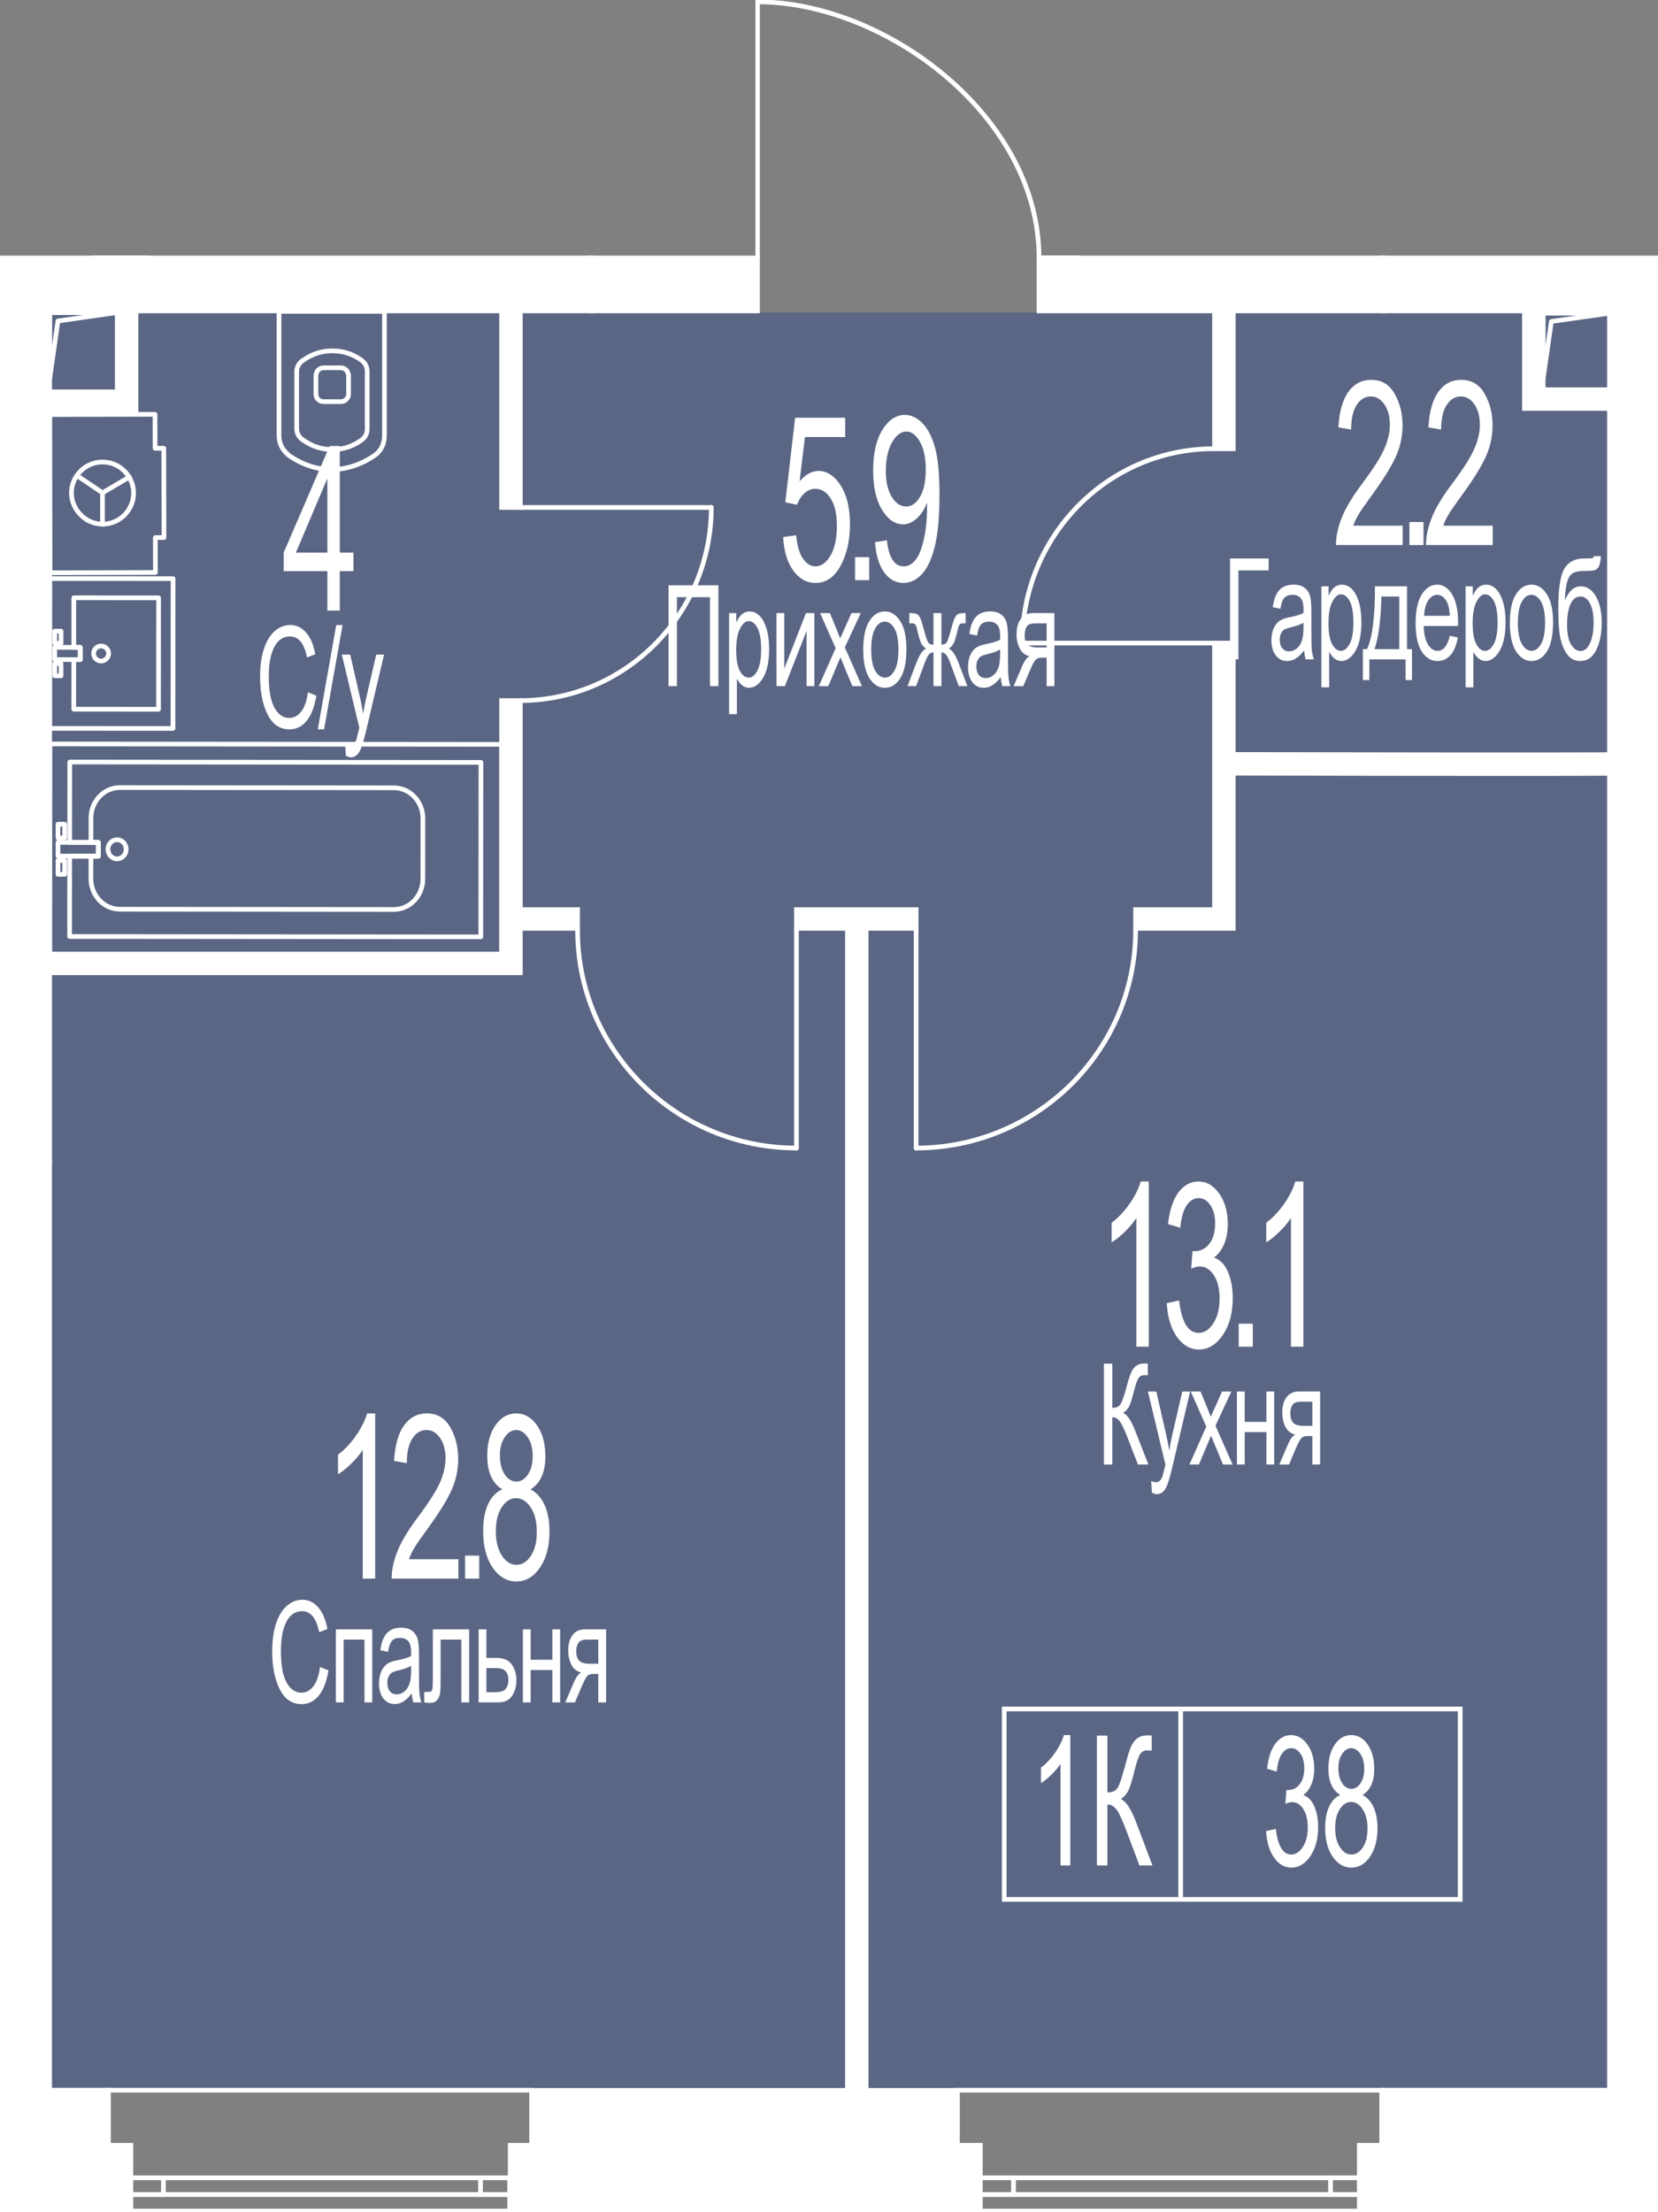 <?xml version="1.0" encoding="UTF-8"?><svg xmlns="http://www.w3.org/2000/svg" xmlns:xlink="http://www.w3.org/1999/xlink" viewBox="0 0 749.591 1000"><rect x="0" y="0" width="749.591" height="1000" fill="#808080" stroke="none"/><defs><clipPath id="clippath"><polygon points="488.24 115.557 488.24 0 341.528 0 341.528 115.557 0 115.557 0 1000 749.591 1000 749.591 115.557 488.24 115.557" fill="none"/></clipPath><clipPath id="clippath-1"><rect x="-960.056" y="-2064.725" width="4838.253" height="3532.493" fill="none"/></clipPath><clipPath id="clippath-2"><rect x="-960.056" y="-2064.725" width="4838.258" height="3532.493" fill="none"/></clipPath><clipPath id="clippath-3"><rect x="-960.056" y="-2064.725" width="4838.258" height="3532.493" fill="none"/></clipPath><clipPath id="clippath-4"><rect x="-960.056" y="-2064.725" width="4838.258" height="3532.493" fill="none"/></clipPath><clipPath id="clippath-5"><rect x="-960.056" y="-2064.725" width="4838.258" height="3532.493" fill="none"/></clipPath><clipPath id="clippath-6"><rect x="-960.056" y="-2064.725" width="4838.258" height="3532.493" fill="none"/></clipPath><clipPath id="clippath-7"><rect x="-960.056" y="-2064.725" width="4838.258" height="3532.493" fill="none"/></clipPath><clipPath id="clippath-8"><rect x="-960.056" y="-2064.725" width="4838.258" height="3532.493" fill="none"/></clipPath><clipPath id="clippath-9"><polygon points="-2738.59 197.005 -2739.284 81.518 -2867.276 81.518 -2866.582 197.005 -3109.679 197.005 -3110.373 1081.518 -2325.836 1081.518 -2325.836 197.005 -2738.59 197.005" fill="none"/></clipPath><clipPath id="clippath-10"><rect x="-4798.059" y="-1982.114" width="4835.621" height="3530.572" fill="none"/></clipPath><clipPath id="clippath-12"><rect x="-4798.059" y="-1982.114" width="4835.626" height="3530.572" fill="none"/></clipPath></defs><g id="Layer_1"><polygon points="747.225 944.939 747.225 410.943 747.225 410.943 747.225 141.243 8.397 141.243 8.397 944.939 10.289 944.939 308.374 944.939 747.225 944.939" fill="#425688" opacity=".6"/></g><g id="_44"><g clip-path="url(#clippath)"><g clip-path="url(#clippath-1)"><g clip-path="url(#clippath-2)"><path d="m226.777,432.744h0l-204.334-.182c-.585,0-1.059-.475-1.059-1.059l.085-95.186c0-.284.11-.551.309-.75.199-.199.466-.309.75-.309l204.25.186c.585,0,1.059.47,1.059,1.059v95.182c0,.284-.11.551-.309.75-.199.199-.466.309-.75.309m-203.275-2.301l202.216.182v-93.063l-202.131-.186-.085,93.068Z" fill="#fff"/><path d="m52.921,389.322h-.004c-2.852,0-5.17-2.42-5.17-5.39.004-1.428.534-2.775,1.5-3.792.979-1.025,2.284-1.593,3.674-1.593h.004c2.852,0,5.17,2.42,5.165,5.39,0,1.432-.534,2.78-1.496,3.792-.979,1.03-2.284,1.593-3.674,1.593m0-8.657c-.805,0-1.564.335-2.136.936-.593.619-.919,1.449-.919,2.33,0,1.805,1.369,3.271,3.051,3.271h.004c.805,0,1.563-.331,2.136-.932.593-.623.915-1.449.915-2.335.004-1.801-1.364-3.271-3.047-3.271h-.004Z" fill="#fff"/><path d="m29.231,379.848h-3.017c-.585,0-1.055-.479-1.055-1.063l.004-6.208c0-.585.475-1.055,1.059-1.055h3.013c.585,0,1.059.475,1.059,1.059l-.004,6.208c0,.284-.11.551-.309.75-.199.199-.47.309-.75.309m-1.953-2.119h.894l.004-4.089h-.898v4.089Z" fill="#fff"/><path d="m29.217,396.305h-3.013c-.284,0-.551-.11-.75-.309-.199-.199-.309-.47-.309-.75l.004-6.212c0-.585.475-1.055,1.059-1.055h3.013c.585,0,1.059.475,1.059,1.059l-.004,6.208c0,.284-.11.551-.309.75-.199.199-.47.309-.75.309m-1.953-2.119h.894l.004-4.089h-.898v4.089Z" fill="#fff"/><path d="m178.052,412.192h-.017l-123.826-.114c-7.818-.004-14.174-6.686-14.169-14.886l.009-10.165c0-.28.114-.551.314-.746.199-.199.466-.309.746-.309h2.305l.004-4.089-2.305-.004c-.28,0-.547-.11-.746-.309s-.314-.47-.314-.75l.013-10.992c.004-3.962,1.474-7.691,4.14-10.496,2.682-2.814,6.246-4.364,10.042-4.364h.009l123.83.114c7.818.009,14.174,6.686,14.169,14.886l-.021,27.364c-.004,3.962-1.479,7.691-4.144,10.496-2.682,2.814-6.246,4.364-10.038,4.364m-135.885-24.102l-.009,9.102c-.004,7.034,5.398,12.763,12.051,12.767l123.83.114h.013c3.208,0,6.229-1.318,8.5-3.708,2.292-2.407,3.559-5.619,3.564-9.038l.021-27.36c.004-7.034-5.402-12.758-12.051-12.767l-123.83-.114h-.009c-3.212,0-6.229,1.318-8.504,3.708-2.292,2.411-3.559,5.619-3.559,9.034l-.013,9.932,2.305.004c.284,0,.551.11.75.309.199.199.309.47.309.75l-.004,6.212c0,.28-.11.551-.309.746-.199.199-.47.309-.75.309h-2.305Z" fill="#fff"/><path d="m217.37,424.577h0l-185.906-.17c-.585,0-1.059-.475-1.059-1.059l.03-36.326c0-.284.114-.551.314-.75.195-.199.466-.309.746-.309l11.919.013.004-4.093-11.915-.013c-.284,0-.551-.11-.75-.309-.199-.199-.309-.47-.309-.75l.03-36.326c0-.28.11-.551.309-.75.199-.195.47-.309.75-.309l185.906.17c.585,0,1.059.475,1.059,1.059l-.068,78.864c0,.28-.114.547-.314.746-.199.199-.466.314-.746.314m-184.847-2.288l183.788.17.068-76.746-183.788-.17-.03,34.208,11.915.013c.284,0,.551.11.75.309.199.199.309.47.309.75l-.004,6.212c0,.585-.475,1.059-1.059,1.059l-11.919-.013-.03,34.208Z" fill="#fff"/><path d="m44.473,388.091h0l-18.263-.017c-.585,0-1.059-.475-1.059-1.059l.004-6.208c0-.28.11-.551.309-.75.199-.195.47-.309.75-.309l18.263.017c.585,0,1.059.475,1.059,1.059l-.004,6.208c0,.28-.114.551-.314.75-.199.199-.466.309-.746.309m-17.203-2.136l16.144.017.004-4.089-16.144-.017-.004,4.089Z" fill="#fff"/><path d="m71.679,321.683h0l-38.335-.021c-.28,0-.551-.11-.75-.309-.199-.199-.309-.47-.309-.75l.013-22.415c0-.28.11-.551.309-.75s.47-.309.75-.309h1.869l.004-3.42h-1.869c-.585,0-1.059-.475-1.059-1.059l.009-22.415c0-.284.114-.551.314-.75.195-.199.466-.309.746-.309l38.339.021c.585,0,1.059.475,1.059,1.059l-.03,50.368c0,.28-.11.551-.309.75-.199.199-.466.309-.75.309m-37.275-2.14l36.216.021.03-48.25-36.22-.021-.009,20.297h1.869c.284,0,.551.114.75.314.199.195.309.466.309.746l-.004,5.538c0,.589-.47,1.059-1.059,1.059h-1.869l-.013,20.297Z" fill="#fff"/><path d="m27.597,291.901h-2.83c-.28,0-.551-.11-.75-.309-.199-.199-.309-.47-.309-.75l.004-5.538c0-.585.475-1.059,1.059-1.059l2.826.004c.589,0,1.059.475,1.059,1.059v5.534c0,.284-.11.551-.309.75-.199.199-.47.309-.75.309m-1.771-2.119h.712v-3.415l-.708-.004-.004,3.419Z" fill="#fff"/><path d="m27.588,306.581h-2.83c-.28,0-.551-.11-.75-.309-.199-.199-.309-.47-.309-.75l.004-5.538c0-.585.475-1.059,1.059-1.059h2.826c.284,0,.551.114.75.314.199.195.309.466.309.746v5.538c0,.284-.11.551-.309.75-.199.199-.47.309-.75.309m-1.771-2.119h.712v-3.419h-.708l-.004,3.419Z" fill="#fff"/><path d="m45.712,299.884h-.004c-1.191,0-2.309-.466-3.148-1.309-.843-.843-1.305-1.962-1.305-3.152,0-1.186.466-2.309,1.305-3.148.843-.843,1.962-1.305,3.153-1.305h.004c1.186,0,2.305.462,3.148,1.305.843.843,1.305,1.962,1.305,3.157,0,2.453-2,4.453-4.458,4.453m0-6.797c-.623,0-1.212.242-1.653.682-.441.445-.686,1.03-.686,1.653,0,.627.241,1.212.682,1.657.445.441,1.03.686,1.657.686,1.288,0,2.339-1.051,2.339-2.339,0-.623-.241-1.212-.682-1.653-.445-.441-1.03-.686-1.657-.686Z" fill="#fff"/><path d="m78.205,330.367h0l-55.763-.03c-.585,0-1.059-.475-1.059-1.059l.03-67.729c0-.284.11-.551.309-.75.199-.199.466-.309.75-.309l55.763.025c.585,0,1.059.475,1.059,1.059l-.03,67.733c0,.284-.11.551-.309.75s-.466.309-.75.309m-54.703-2.148l53.644.03.03-65.614-53.644-.025-.03,65.61Z" fill="#fff"/><path d="m36.288,299.246h0l-11.525-.004c-.28,0-.551-.11-.75-.309-.199-.199-.309-.47-.309-.75l.004-5.538c0-.585.475-1.059,1.059-1.059l11.525.004c.28,0,.551.114.746.314.199.195.314.466.314.746l-.004,5.538c0,.589-.475,1.059-1.059,1.059m-10.466-2.123l9.407.004.004-3.42-9.407-.004-.004,3.419Z" fill="#fff"/><path d="m42.862,107.808h0l-95.161-.004c-7.258,0-13.161-5.907-13.161-13.165l.004-98.271c0-.585.475-1.059,1.059-1.059l107.263.004c.589,0,1.059.475,1.059,1.059l-.004,110.377c0,.585-.475,1.059-1.059,1.059M-63.337-2.573l-.004,97.212c0,6.089,4.953,11.047,11.042,11.047l94.102.004.004-108.258-105.144-.004Z" fill="#fff"/><path d="m34.106,98.925h0l-79.729-.004c-6.178,0-11.203-5.025-11.203-11.203l.004-82.343c0-.28.11-.551.309-.75.199-.199.47-.309.75-.309l89.877.004c.585,0,1.059.475,1.059,1.059l-.009,92.487c0,.585-.47,1.059-1.059,1.059M-54.703,6.433l-.004,81.284c0,5.008,4.076,9.085,9.085,9.085l78.669.004.009-90.368-87.758-.004Z" fill="#fff"/><path d="m22.956,22.864c-3.42,0-6.199-2.78-6.199-6.199s2.78-6.199,6.199-6.199,6.199,2.78,6.199,6.199-2.78,6.199-6.199,6.199m0-10.28c-2.25,0-4.081,1.831-4.081,4.081s1.831,4.081,4.081,4.081,4.08-1.831,4.08-4.081-1.831-4.081-4.08-4.081" fill="#fff"/><path d="m46.348,223.842c-.203,0-.411-.059-.593-.182l-11.432-7.733c-.487-.326-.614-.987-.284-1.47.331-.487.992-.61,1.47-.284l11.432,7.733c.483.326.614.987.284,1.47-.203.301-.538.466-.877.466" fill="#fff"/><path d="m46.352,238.009c-.585,0-1.059-.475-1.059-1.059l-.004-14.165c0-.585.475-1.059,1.059-1.059s1.059.475,1.059,1.059l.004,14.165c0,.585-.475,1.059-1.059,1.059" fill="#fff"/><path d="m46.348,223.842c-.36,0-.716-.186-.911-.521-.301-.504-.131-1.157.373-1.449l12.14-7.148c.5-.301,1.153-.131,1.453.373.297.504.127,1.153-.377,1.449l-12.14,7.148c-.17.102-.356.148-.538.148" fill="#fff"/><path d="m46.346,238.007c-3.987,0-7.78-1.619-10.678-4.568-2.814-2.86-4.424-6.699-4.428-10.534,0-4.021,1.572-7.814,4.428-10.674,2.856-2.86,6.648-4.436,10.674-4.436h.009c4.021,0,7.814,1.572,10.669,4.428,2.86,2.856,4.432,6.648,4.436,10.674,0,4.025-1.572,7.818-4.428,10.674-2.86,2.86-6.648,4.436-10.678,4.436h-.004Zm.004-28.093h-.009c-3.458,0-6.716,1.356-9.174,3.814-2.458,2.458-3.809,5.72-3.809,9.178,0,3.284,1.394,6.58,3.822,9.051,2.496,2.538,5.75,3.932,9.165,3.932h.004c3.462,0,6.72-1.352,9.178-3.813,2.458-2.458,3.809-5.72,3.809-9.178s-1.356-6.716-3.813-9.178c-2.462-2.453-5.716-3.805-9.174-3.805" fill="#fff"/><path d="m22.614,259.969c-.585,0-1.059-.47-1.059-1.055l-.17-71.504c0-.28.106-.551.305-.75s.47-.314.75-.314l47.64-.11h.004c.581,0,1.055.47,1.059,1.059l.034,14.305,2.869-.008h.004c.28,0,.547.11.746.305.199.199.314.47.314.75l.093,40.36c.004.585-.47,1.059-1.055,1.059l-2.873.009.034,14.725c.004.585-.47,1.059-1.055,1.059l-47.64.11Zm.89-71.504l.165,69.385,45.521-.106-.034-14.725c-.004-.585.47-1.059,1.055-1.059l2.873-.008-.093-38.241-2.869.008h-.004c-.275,0-.547-.11-.746-.309s-.314-.466-.314-.746l-.034-14.305-45.521.106Z" fill="#fff"/><path d="m153.927,182.635h-7.453c-2.737-.004-4.72-1.949-4.72-4.631v-8.551c0-.195.119-.568.22-.733.326-2.038,2.123-3.517,4.5-3.517h7.453c2.318,0,4.085,1.407,4.547,3.602.076.14.174.36.174.648v8.551c0,2.682-1.987,4.631-4.72,4.631m-10.055-12.983v8.352c0,1.526,1.021,2.509,2.602,2.513h7.453c1.58,0,2.602-.987,2.602-2.513v-8.339c-.034-.064-.064-.14-.089-.225-.246-1.364-1.178-2.119-2.513-2.119h-7.453c-1.339,0-2.267.754-2.492,2.013-.017.08-.059.208-.11.318" fill="#fff"/><path d="m149.83,213.316c.004-.013-.047-.004-.072-.004h-.08c-6.754,0-13.682-2.348-20.025-6.797-.161-.11-.284-.263-.36-.436-2.72-2.326-4.212-5.572-4.212-9.191l.004-56.14c0-.585.475-1.059,1.059-1.059l47.669.004c.284,0,.551.11.75.309s.309.47.309.75l-.004,56.14c0,3.966-1.653,7.411-4.538,9.606-6.224,4.36-13.119,6.703-19.996,6.814h-.216c-.097.004-.191.004-.288.004Zm-18.636-8.309c5.894,4.051,12.28,6.186,18.483,6.186h.496c6.496-.076,13.025-2.288,18.907-6.407,2.322-1.763,3.67-4.598,3.67-7.75l.004-55.224-45.551-.004-.004,55.08c0,3.093,1.322,5.86,3.725,7.792.11.089.203.203.271.326" fill="#fff"/><path d="m150.271,204.271h0c-5.038-.004-9.644-1.479-13.691-4.39-.076-.017-.17-.042-.263-.085-.127-.055-.242-.136-.339-.237-.038-.042-.085-.102-.123-.165-1.873-1.496-2.78-3.381-2.78-5.758l.004-25.462c0-2.369.907-4.254,2.775-5.754.038-.064.085-.127.127-.17.093-.102.212-.182.335-.241.098-.042.186-.068.267-.085,4.046-2.907,8.648-4.377,13.691-4.377,5.106,0,9.767,1.513,13.848,4.5,1.996,1.542,2.953,3.462,2.953,5.89v25.941c0,2.432-.962,4.356-2.936,5.873-4.11,3.004-8.771,4.521-13.869,4.521m-12.902-6.377c.102.03.191.076.288.148,3.72,2.725,7.962,4.106,12.614,4.11,4.64,0,8.877-1.381,12.602-4.098,1.432-1.106,2.085-2.398,2.085-4.178v-25.941c0-1.775-.648-3.072-2.106-4.199-3.691-2.699-7.928-4.072-12.576-4.072-4.661,0-8.903,1.377-12.614,4.098-.068.047-.165.097-.271.136-.017.017-.03.034-.047.047-1.492,1.144-2.144,2.441-2.144,4.229l-.004,25.462c0,1.792.652,3.089,2.11,4.203.021.017.047.034.064.055m-.619-34.915h.025-.025Z" fill="#fff"/></g><g clip-path="url(#clippath-3)"><path d="m697.619,172.669c-.025,0-.051,0-.076-.004-.551-.038-.983-.5-.983-1.055v-30.034c0-.585.475-1.059,1.059-1.059h30.034c.559,0,1.021.432,1.059.983.038.555-.36,1.046-.907,1.127l-25.496,3.64-3.64,25.491c-.076.525-.525.911-1.051.911m1.059-30.034v14.072l1.648-11.525c.064-.47.432-.835.898-.903l11.517-1.644h-14.063Z" fill="#fff"/><path d="m22.443,172.441c-.025,0-.051,0-.076-.004-.551-.038-.983-.5-.983-1.055v-30.034c0-.585.475-1.059,1.059-1.059h30.034c.559,0,1.021.432,1.059.983.038.555-.36,1.046-.907,1.127l-25.496,3.64-3.64,25.491c-.076.525-.525.911-1.051.911m1.059-30.034v14.072l1.648-11.525c.064-.47.432-.835.898-.903l11.517-1.644h-14.063Z" fill="#fff"/><rect x="717.232" y="974.509" width="2.117" height="93.919" transform="translate(-517.927 1197.839) rotate(-63.005)" fill="#fff"/><rect x="671.329" y="1020.41" width="93.919" height="2.117" transform="translate(-385.741 437.984) rotate(-27.029)" fill="#fff"/><path d="m241.407,1000.629H47.323v-56.801h194.084v56.801Zm-191.966-2.119h189.847v-52.563H49.442v52.563Z" fill="#fff"/><path d="m231.488,993.095H57.471v-9.657h174.017v9.657Zm-171.902-2.119h169.779v-5.42H59.586v5.42Z" fill="#fff"/><path d="m231.488,993.095h-15.314v-9.657h15.314v9.657Zm-13.199-2.119h11.076v-5.42h-11.076v5.42Z" fill="#fff"/><path d="m74.946,993.095h-17.479v-9.657h17.479v9.657Zm-15.36-2.119h13.242v-5.42h-13.242v5.42Z" fill="#fff"/><path d="m58.528,1000.633h-1.059v-9.657h174.017v9.653l-172.957.004Zm1.059-7.538v5.42l169.779-.004v-5.415H59.587Z" fill="#fff"/><path d="m625.746,1000.629h-194.478v-56.801h194.478v56.801Zm-192.36-2.119h190.241v-52.563h-190.241v52.563Z" fill="#fff"/><path d="m615.72,993.095h-174v-9.657h174v9.657Zm-171.885-2.119h169.762v-5.42h-169.762v5.42Z" fill="#fff"/><path d="m615.72,993.095h-15.233v-9.657h15.233v9.657Zm-13.114-2.119h10.996v-5.42h-10.996v5.42Z" fill="#fff"/><path d="m459.259,993.095h-17.538v-9.657h17.538v9.657Zm-15.424-2.119h13.301v-5.42h-13.301v5.42Z" fill="#fff"/><path d="m615.718,1000.635l-174-.004v-9.652h174v9.657Zm-171.881-2.123l169.762.004v-5.42h-169.762v5.415Z" fill="#fff"/></g><rect x="-1.584" y="524.99" width="24.03" height="427.283" fill="#fff"/><polygon points="-1.584 284.713 21.302 284.713 22.446 284.713 22.446 140.548 -1.584 140.548 -1.584 284.713" fill="#fff"/><polygon points="727.654 881.95 727.654 954.535 751.683 954.535 751.683 141.189 727.654 141.189 727.654 881.95" fill="#fff"/><polygon points="469.752 140.547 557.057 140.547 625.535 140.547 625.535 116.518 469.752 116.518 469.752 140.547" fill="#fff"/><rect x="267.526" y="116.516" width="74.932" height="24.03" fill="#fff"/><polygon points="42.867 -93.722 42.867 103.532 42.867 116.519 66.897 116.519 66.897 -69.697 90.058 -69.697 111.168 -69.697 111.168 -93.722 66.897 -93.722 42.867 -93.722" fill="#fff"/><polygon points="-289.744 33.821 -298.219 33.821 -298.219 -11.87 46.988 -11.87 46.988 -3.395 -289.744 -3.395 -289.744 33.821" fill="#fff"/><polygon points="61.484 185.628 13.752 185.628 13.752 177.154 53.01 177.154 53.01 140.548 61.484 140.548 61.484 185.628" fill="#fff"/><polygon points="235.252 439.745 16.27 439.745 16.27 431.271 226.778 431.271 226.778 316.716 235.252 316.716 235.252 439.745" fill="#fff"/><rect x="226.776" y="140.55" width="8.475" height="88.852" fill="#fff"/><polygon points="557.575 419.674 513.418 419.674 513.418 411.199 549.101 411.199 549.101 290.708 557.575 290.708 549.101 290.716 557.575 290.708 557.575 419.674" fill="#fff"/><rect x="360.072" y="411.198" width="54.114" height="8.475" fill="#fff"/><rect x="229.81" y="411.198" width="31.314" height="8.475" fill="#fff"/><polygon points="557.575 202.865 549.101 202.865 549.101 141.594 553.338 141.602 557.575 141.594 557.575 202.865" fill="#fff"/><g clip-path="url(#clippath-4)"><path d="m680.13,349.701c-38.826,0-90.491-.097-127.915-.178l.021-8.475c48.885.11,176.788.322,181.419.017l1.102,8.398c-1.064.178-23.797.237-54.627.237" fill="#fff"/><rect x="383.128" y="417.664" width="8.475" height="527.317" fill="#fff"/><polygon points="965.337 453.233 746.35 453.233 746.35 444.759 956.862 444.759 956.862 335.06 965.337 335.06 965.337 453.233" fill="#fff"/><rect x="-42.63" y="205.995" width="46.788" height="8.475" fill="#fff"/><polygon points="3.574 257.283 -44.956 257.283 -44.956 208.94 -36.481 208.94 -36.481 248.809 3.574 248.809 3.574 257.283" fill="#fff"/><path d="m790.531,185.105l-4.275-.038c-15.055-.14-39.797-.275-42.08-.059l-.369-3.911-3.174-3.343q1.593-1.508,41.424-1.203v-35.36h8.475v43.915Z" fill="#fff"/><polygon points="733.1 184.633 689.21 184.633 689.21 135.519 697.685 135.519 697.685 176.159 733.1 176.159 733.1 184.633" fill="#fff"/><path d="m23.501,953.332H-2.643v-429.402h26.144v429.402Zm-24.025-2.119h21.907v-425.164H-.524v425.164Z" fill="#fff"/><path d="m626.593,141.605h-157.902v-26.148h157.902v26.148Zm-155.779-2.119h153.665v-21.911h-153.665v21.911Z" fill="#fff"/><path d="m343.517,141.605h-77.051v-26.148h77.051v26.148Zm-74.932-2.119h72.813v-21.911h-72.813v21.911Z" fill="#fff"/><path d="m67.952,117.577h-26.144V-2.338h-330.495v37.216h-10.593V-12.931H41.808v-81.852h70.419v26.148h-44.275V117.577Zm-24.025-2.119h21.907V-70.753h44.275v-21.911H43.927V-10.812h-341.088v43.572h6.356V-4.456H43.927v119.915Z" fill="#fff"/><path d="m-215.537,555.342h-104.873v-10.593h21.131V121.406h10.593v83.53H-2.643v-65.449h26.144v36.606h28.449v-36.606h10.593v47.199H23.501v99.085H-2.643v-27.428h-43.373v-42.813h-242.669v213.906h102.86v10.593h-102.86v104.72h73.148v10.593Zm-102.754-2.119h100.635v-6.356h-73.148v-108.957h102.86v-6.356h-102.86v-218.144H-43.897v42.813H-.524v27.428h21.907v-99.085h39.042v-42.962h-6.356v36.606H21.382v-36.606H-.524v65.449h-290.279v-83.53h-6.356v423.342h-21.131v6.356ZM-.524,249.868h-37.013v-36.458H-.524v36.458Zm-34.898-2.119H-2.647v-32.22h-32.775v32.22Z" fill="#fff"/><path d="m236.311,440.805H15.21v-10.593h210.508v-114.555h10.593v94.483h25.873v10.593h-25.873v20.072Zm-218.982-2.119h216.864v-20.072h25.873v-6.356h-25.873v-94.483h-6.356v114.555H17.328v6.356Z" fill="#fff"/><path d="m236.31,230.461h-10.593v-90.97h10.593v90.97Zm-8.475-2.119h6.356v-86.733h-6.356v86.733Z" fill="#fff"/><path d="m392.661,946.038h-10.593V420.734h-23.051v-10.593h56.233v10.593h-22.589v525.304Zm-8.475-2.119h6.356V418.615h22.589v-6.356h-51.996v6.356h23.051v525.304Z" fill="#fff"/><path d="m558.635,203.924h-10.593v-63.394l5.297.013,5.297-.013v63.394Zm-8.475-2.119h6.356v-59.152l-3.178.009-3.178-.009v59.152Z" fill="#fff"/><path d="m752.739,955.593h-26.144V350.666c-8.699.064-24.318.093-46.466.093-36.657,0-84.737-.085-121.496-.165v70.14h-46.275v-10.593h35.682v-120.491h10.593v50.352c51.008.11,141.856.254,167.962.098v-154.406h-38.445v-51.233h10.593v40.64h27.852v-34.97h26.144v35.186c5.996-.004,15.233.051,28.258.17v-35.356h10.593v46.047l-5.347-.051c-10.381-.097-24.517-.186-33.504-.169v257.745h203.063v-109.699h10.593v39.208h30.72v10.593h-30.72v70.491h-213.656v501.3Zm-24.025-2.119h21.907v-501.3h213.656v-70.491h30.72v-6.356h-30.72v-39.208h-6.356v109.699h-207.3V183.84l1.059-.004c8.894-.017,23.78.072,34.585.169l3.208.03v-41.788h-6.356v35.373l-1.072-.009c-14.381-.127-24.254-.207-30.356-.174l-1.068.008v-35.199h-21.907v34.97h-32.089v-40.64h-6.356v46.996h38.445v158.631l-1.055.004c-24.792.165-118.58.021-170.084-.089l-1.059-.004v-50.347h-6.356v120.491h-35.682v6.356h42.038v-70.144l1.064.004c36.886.076,85.538.165,122.551.165,23.08,0,39.068-.034,47.517-.102l1.068-.009v604.944Z" fill="#fff"/><path d="m.641,440.028h-92.758v-10.593H.641v10.593Zm-90.635-2.119H-1.473v-6.356h-88.521v6.356Z" fill="#fff"/></g><rect x="-1.584" y="284.715" width="24.03" height="240.275" fill="#fff"/><path d="m23.505,526.049H-2.643v-242.398h26.148v242.398Zm-24.03-2.119h21.911v-238.161H-.524v238.161Z" fill="#fff"/><rect x="-1.584" y="116.52" width="269.11" height="24.03" fill="#fff"/><path d="m268.585,141.605H-2.643v-26.144h271.228v26.144ZM-.524,139.487h266.991v-21.907H-.524v21.907Z" fill="#fff"/><rect x="625.538" y="116.516" width="180.207" height="24.03" fill="#fff"/><path d="m806.805,141.605h-182.326v-26.148h182.326v26.148Zm-180.212-2.119h178.089v-21.911h-178.089v21.911Z" fill="#fff"/><path d="m49.043,969.79v-24.898h-193.644v24.898h-9.877v52.678h36.178v26.864H19.298v-26.864h39.86v-52.678h-10.114Zm-138.271,33.64H-3.986v41.996h-85.241v-41.996Z" fill="#fff"/><path d="m20.357,1050.387H-119.359v-26.86h-36.178v-54.797h9.877v-24.898H50.103v24.898h10.114v54.797H20.357v26.86Zm-137.597-2.119H18.238v-26.86h39.86v-50.559h-10.114v-24.898h-191.525v24.898h-9.877v50.559h36.178v26.86Zm114.313-1.784h-87.36v-44.114H-2.927v44.114Zm-85.241-2.119H-5.045v-39.877h-83.123v39.877Z" fill="#fff"/><path d="m818.632,969.792v-24.902h-193.618v24.902h-10.449v52.678h36.081v23.445h137.983v-23.445h40.254v-52.678h-10.25Zm-58.127,72.445h-84.61v-41.996h84.61v41.996Z" fill="#fff"/><path d="m789.69,1046.976h-140.106v-23.449h-36.081v-54.797h10.449v-24.898h195.741v24.898h10.246v54.797h-40.25v23.449Zm-137.987-2.119h135.868v-23.449h40.25v-50.555h-10.246v-24.902h-191.504v24.902h-10.449v50.555h35.881l.199,1.059v22.39Zm109.86-1.559h-86.729v-44.114h86.729v44.114Zm-84.61-2.119h82.491v-39.877h-82.491v39.877Z" fill="#fff"/><polygon points="432.869 944.979 240.818 944.979 240.818 969.793 230.67 969.793 230.67 999.687 443.216 1021.784 443.216 969.793 432.869 969.793 432.869 944.979" fill="#fff"/><path d="m444.275,1022.96l-1.169-.123-213.495-22.195v-31.911h10.148v-24.814h194.169v24.814h10.347v54.229Zm-212.546-24.229l210.428,21.877v-49.754h-10.347v-24.818h-189.932v24.818h-10.148v27.877Z" fill="#fff"/><g clip-path="url(#clippath-5)"><path d="m414.188,520.04c-.585,0-1.059-.475-1.059-1.059v-98.513c0-.585.475-1.059,1.059-1.059s1.059.475,1.059,1.059v98.513c0,.585-.475,1.059-1.059,1.059" fill="#fff"/><path d="m414.188,520.044c-.254,0-.551-.127-.763-.297-.169-.212-.296-.466-.296-.763s.127-.551.296-.763c.424-.381,1.102-.381,1.526,0,.169.212.297.466.297.763s-.127.551-.297.763c-.212.17-.508.297-.763.297" fill="#fff"/><path d="m414.188,520.04c-.585,0-1.059-.475-1.059-1.059s.475-1.059,1.059-1.059c54.131,0,98.169-43.716,98.169-97.453,0-.585.475-1.059,1.059-1.059s1.059.475,1.059,1.059c0,54.902-44.987,99.572-100.288,99.572" fill="#fff"/><path d="m360.078,520.044c-.297,0-.551-.127-.763-.297-.169-.212-.296-.508-.296-.763,0-.297.127-.551.296-.763.381-.381,1.102-.381,1.526,0,.169.212.297.466.297.763s-.127.551-.297.763c-.212.17-.508.297-.763.297" fill="#fff"/><path d="m360.074,520.04c-.585,0-1.059-.475-1.059-1.059v-98.513c0-.585.475-1.059,1.059-1.059s1.059.475,1.059,1.059v98.513c0,.585-.475,1.059-1.059,1.059" fill="#fff"/><path d="m360.074,520.04c-55.148,0-100.013-44.669-100.013-99.572,0-.585.475-1.059,1.059-1.059.589,0,1.059.475,1.059,1.059,0,53.737,43.915,97.453,97.894,97.453.585,0,1.059.475,1.059,1.059s-.475,1.059-1.059,1.059" fill="#fff"/><path d="m321.603,230.47c-.297,0-.551-.127-.763-.339-.212-.17-.296-.466-.296-.72,0-.296.085-.551.296-.763.381-.381,1.102-.381,1.483,0,.212.212.339.466.339.763,0,.254-.127.551-.339.72-.17.212-.466.339-.72.339" fill="#fff"/><path d="m321.587,230.459h-86.5c-.585,0-1.059-.475-1.059-1.059s.475-1.059,1.059-1.059h86.5c.585,0,1.059.475,1.059,1.059s-.475,1.059-1.059,1.059" fill="#fff"/><path d="m235.089,317.776c-.585,0-1.059-.475-1.059-1.059s.475-1.059,1.059-1.059c47.11,0,85.44-38.695,85.44-86.258,0-.585.47-1.059,1.059-1.059.585,0,1.059.475,1.059,1.059,0,48.733-39.279,88.377-87.559,88.377" fill="#fff"/><path d="m462.154,291.784c-.127,0-.297-.042-.424-.085s-.212-.127-.339-.254c-.169-.17-.296-.466-.296-.72,0-.296.127-.551.296-.763.424-.381,1.144-.381,1.526,0,.169.212.297.466.297.763,0,.254-.127.551-.297.72-.212.212-.508.339-.763.339" fill="#fff"/><path d="m548.648,291.777h-86.5c-.585,0-1.059-.475-1.059-1.059s.475-1.059,1.059-1.059h86.5c.585,0,1.059.475,1.059,1.059s-.475,1.059-1.059,1.059" fill="#fff"/><path d="m462.149,291.777c-.585,0-1.059-.475-1.059-1.059,0-49.025,39.279-88.911,87.559-88.911.585,0,1.059.47,1.059,1.059,0,.585-.475,1.059-1.059,1.059-47.114,0-85.44,38.936-85.44,86.792,0,.585-.475,1.059-1.059,1.059" fill="#fff"/><path d="m342.457,117.579c-.585,0-1.059-.475-1.059-1.059V.83c0-.585.475-1.059,1.059-1.059s1.059.475,1.059,1.059v115.69c0,.585-.475,1.059-1.059,1.059" fill="#fff"/><path d="m342.451,1.911c-.254,0-.551-.127-.763-.339-.169-.212-.296-.466-.296-.72,0-.296.127-.551.296-.763.424-.381,1.144-.381,1.526,0,.169.212.297.466.297.763,0,.254-.127.551-.297.72-.212.212-.466.339-.763.339" fill="#fff"/><path d="m469.751,117.579c-.585,0-1.059-.475-1.059-1.059,0-63.496-69.059-114.631-126.237-114.631-.585,0-1.059-.475-1.059-1.059s.475-1.059,1.059-1.059c58.14,0,128.356,52.076,128.356,116.75,0,.585-.475,1.059-1.059,1.059" fill="#fff"/><path d="m111.167,43.485c-.585,0-1.059-.475-1.059-1.059v-112.118c0-.589.475-1.059,1.059-1.059s1.059.47,1.059,1.059V42.426c0,.585-.475,1.059-1.059,1.059" fill="#fff"/><path d="m111.206,43.485c-.538-.051-1.097-.458-1.097-1.059,0-.585.475-1.059,1.059-1.059h.038c28.148,0,59.635-11.907,84.25-31.856,27.068-21.936,41.983-50.068,41.992-79.203,0-.589.475-1.059,1.059-1.059s1.059.47,1.059,1.059c-.013,29.788-15.203,58.504-42.775,80.852-24.979,20.241-56.97,32.326-85.585,32.326" fill="#fff"/></g><g clip-path="url(#clippath-6)"><path d="m169.616,713.635h-5.614v-58.199c-1.288,2.03-3.021,4.097-5.191,6.212-2.174,2.114-4.174,3.716-5.992,4.797v-8.831c3.085-2.364,5.805-5.258,8.169-8.674,2.364-3.415,4.025-6.746,4.987-9.996h3.64v74.691Z" fill="#fff"/><path d="m207.234,704.858v8.775h-30.144c-.072-3.555.729-7.53,2.411-11.928,1.678-4.402,4.758-9.597,9.229-15.589,5.233-6.97,8.657-12.369,10.275-16.174,1.619-3.809,2.428-7.36,2.428-10.64,0-3.792-.826-6.881-2.483-9.267-1.657-2.39-3.699-3.58-6.123-3.58-2.606,0-4.742,1.288-6.411,3.869-1.665,2.576-2.5,6.275-2.5,11.098l-5.763-.966c.403-7.136,1.915-12.508,4.53-16.106,2.619-3.606,6.059-5.407,10.335-5.407,4.648,0,8.169,2.098,10.555,6.292,2.39,4.191,3.585,8.958,3.585,14.301,0,4.733-.936,9.267-2.805,13.614-1.873,4.343-5.419,10.14-10.652,17.386-3.339,4.568-5.496,7.686-6.466,9.343-.975,1.661-1.763,3.318-2.369,4.979h22.369Z" fill="#fff"/><rect x="210.272" y="703.231" width="6.369" height="10.402" fill="#fff"/><path d="m227.074,673.268c-2.237-1.352-3.928-3.284-5.072-5.805-1.14-2.517-1.712-5.652-1.712-9.402,0-5.648,1.242-10.242,3.725-13.788,2.479-3.551,5.602-5.326,9.356-5.326,3.78,0,6.924,1.809,9.432,5.424,2.509,3.619,3.763,8.28,3.763,13.996,0,3.58-.559,6.614-1.669,9.098-1.11,2.487-2.792,4.42-5.038,5.805,2.754,1.458,4.869,3.809,6.347,7.059,1.479,3.25,2.216,7.276,2.216,12.085,0,6.631-1.432,12.042-4.297,16.22-2.864,4.182-6.42,6.275-10.661,6.275-4.288,0-7.869-2.093-10.733-6.275-2.869-4.178-4.301-9.669-4.301-16.479,0-4.97.767-9.076,2.292-12.309,1.53-3.233,3.648-5.424,6.352-6.576m-2.915,18.903c0,4.568.911,8.25,2.741,11.038,1.831,2.792,4.017,4.186,6.564,4.186,2.572,0,4.754-1.352,6.546-4.059,1.792-2.708,2.686-6.326,2.686-10.856,0-4.572-.919-8.25-2.763-11.038-1.839-2.792-4.046-4.186-6.623-4.186-2.547,0-4.708,1.386-6.487,4.157-1.78,2.78-2.665,6.36-2.665,10.758m1.856-34.373c0,3.644.716,6.547,2.152,8.708,1.441,2.157,3.203,3.237,5.297,3.237,2.042,0,3.78-1.063,5.22-3.191,1.436-2.127,2.157-4.873,2.157-8.25,0-3.474-.742-6.318-2.212-8.534-1.479-2.208-3.225-3.313-5.242-3.313s-3.75,1.081-5.199,3.241c-1.449,2.161-2.174,4.856-2.174,8.102" fill="#fff"/><path d="m519.371,608.792h-5.614v-58.199c-1.288,2.03-3.021,4.097-5.191,6.212-2.174,2.114-4.174,3.716-5.992,4.797v-8.831c3.085-2.364,5.805-5.258,8.169-8.674,2.364-3.415,4.025-6.746,4.987-9.996h3.64v74.691Z" fill="#fff"/><path d="m527.492,589.103l5.572-1.216c1.165,9.78,4.119,14.665,8.852,14.665,2.559,0,4.775-1.449,6.653-4.348,1.873-2.898,2.809-6.653,2.809-11.258,0-4.335-.86-7.826-2.576-10.466-1.72-2.648-3.83-3.97-6.335-3.97-1.059,0-2.373.339-3.941,1.017l.644-8.017.873.102c2.767,0,5.013-1.131,6.737-3.394,1.725-2.259,2.589-5.284,2.589-9.059,0-3.483-.725-6.275-2.17-8.381-1.441-2.11-3.203-3.165-5.279-3.165-2.157,0-3.975,1.11-5.454,3.322-1.483,2.216-2.428,5.576-2.835,10.072l-5.572-1.623c.708-6.36,2.301-11.161,4.78-14.411,2.474-3.25,5.47-4.869,8.983-4.869,3.691,0,6.826,1.822,9.402,5.475s3.869,8.25,3.869,13.792c0,3.381-.547,6.369-1.64,8.975-1.093,2.606-2.619,4.648-4.58,6.136,1.814.678,3.309,1.792,4.492,3.347,1.182,1.555,2.14,3.631,2.873,6.237.729,2.602,1.093,5.508,1.093,8.72,0,6.826-1.504,12.415-4.513,16.759-3.008,4.348-6.61,6.517-10.805,6.517-3.894,0-7.191-1.894-9.898-5.686-2.703-3.784-4.246-8.877-4.623-15.271" fill="#fff"/><rect x="560.025" y="598.388" width="6.369" height="10.402" fill="#fff"/><path d="m589.268,608.792h-5.614v-58.199c-1.288,2.03-3.021,4.097-5.191,6.212-2.174,2.114-4.174,3.716-5.992,4.797v-8.831c3.085-2.364,5.805-5.258,8.169-8.674,2.364-3.415,4.025-6.746,4.987-9.996h3.64v74.691Z" fill="#fff"/><path d="m148.007,276.003v-17.809h-19.754v-8.373l20.775-48.203h4.589v48.203h6.182v8.373h-6.182v17.809h-5.61Zm0-26.182v-33.542l-14.242,33.542h14.242Z" fill="#fff"/><path d="m354.06,242.774l5.877-.809c.453,4.737,1.483,8.263,3.089,10.581,1.606,2.318,3.47,3.474,5.593,3.474,2.653,0,4.941-1.635,6.864-4.902,1.919-3.271,2.877-7.733,2.877-13.39,0-5.318-.928-9.445-2.784-12.373-1.86-2.932-4.191-4.394-6.996-4.394-1.695,0-3.28.631-4.758,1.903-1.479,1.275-2.648,3.047-3.509,5.318l-5.271-1.119,4.436-38.224h22.636v8.729h-18.186l-2.441,20.017c2.708-3.131,5.576-4.695,8.61-4.695,3.818,0,7.131,2.178,9.949,6.525,2.822,4.356,4.229,10.216,4.229,17.602,0,7.28-1.407,13.517-4.225,18.716-2.822,5.195-6.606,7.797-11.356,7.797-3.945,0-7.275-1.835-9.992-5.504-2.716-3.674-4.267-8.754-4.644-15.25" fill="#fff"/><rect x="386.598" y="251.855" width="6.369" height="10.402" fill="#fff"/><path d="m395.587,245.058l5.386-.814c.86,7.852,3.385,11.775,7.58,11.775,1.873,0,3.572-.856,5.102-2.568,1.53-1.703,2.826-4.742,3.886-9.106,1.063-4.36,1.593-9.458,1.593-15.275v-1.826c-1.161,3.013-2.729,5.398-4.699,7.157-1.975,1.758-3.983,2.64-6.03,2.64-3.716,0-6.92-2.174-9.614-6.521-2.691-4.343-4.034-10.288-4.034-17.835,0-7.78,1.394-13.911,4.186-18.394,2.792-4.479,6.186-6.72,10.182-6.72,2.83,0,5.47,1.246,7.924,3.75,2.449,2.504,4.348,6.191,5.686,11.068,1.339,4.869,2.009,11.886,2.009,21.051,0,10.216-.72,18.152-2.161,23.801-1.441,5.653-3.394,9.775-5.856,12.377-2.466,2.61-5.229,3.911-8.284,3.911-3.466,0-6.356-1.58-8.682-4.746-2.326-3.161-3.716-7.737-4.174-13.725m22.941-32.856c0-5.318-.886-9.5-2.661-12.551-1.771-3.051-3.809-4.572-6.114-4.572-2.407,0-4.555,1.627-6.441,4.877-1.89,3.254-2.83,7.589-2.83,13.013,0,4.877.898,8.763,2.695,11.661,1.801,2.894,3.953,4.343,6.458,4.343,2.483,0,4.585-1.458,6.309-4.369,1.72-2.915,2.585-7.047,2.585-12.402" fill="#fff"/><path d="m634.169,237.62v8.775h-30.144c-.072-3.555.729-7.53,2.411-11.928,1.678-4.402,4.758-9.597,9.229-15.589,5.233-6.97,8.657-12.369,10.275-16.174,1.619-3.809,2.428-7.36,2.428-10.64,0-3.792-.826-6.881-2.483-9.267-1.657-2.39-3.699-3.58-6.123-3.58-2.606,0-4.742,1.288-6.411,3.869-1.665,2.576-2.5,6.276-2.5,11.098l-5.763-.966c.403-7.136,1.915-12.509,4.53-16.106,2.619-3.606,6.059-5.407,10.335-5.407,4.648,0,8.169,2.098,10.555,6.292,2.39,4.191,3.585,8.958,3.585,14.301,0,4.733-.936,9.267-2.805,13.614-1.873,4.343-5.419,10.14-10.652,17.386-3.339,4.568-5.496,7.686-6.466,9.343-.975,1.661-1.763,3.318-2.369,4.979h22.369Z" fill="#fff"/><rect x="637.207" y="235.995" width="6.369" height="10.402" fill="#fff"/><path d="m674.864,237.62v8.775h-30.144c-.072-3.555.729-7.53,2.411-11.928,1.678-4.402,4.758-9.597,9.229-15.589,5.233-6.97,8.657-12.369,10.275-16.174,1.619-3.809,2.428-7.36,2.428-10.64,0-3.792-.826-6.881-2.483-9.267-1.657-2.39-3.699-3.58-6.123-3.58-2.606,0-4.742,1.288-6.411,3.869-1.665,2.576-2.5,6.276-2.5,11.098l-5.763-.966c.403-7.136,1.915-12.509,4.53-16.106,2.619-3.606,6.059-5.407,10.335-5.407,4.648,0,8.169,2.098,10.555,6.292,2.39,4.191,3.585,8.958,3.585,14.301,0,4.733-.936,9.267-2.805,13.614-1.873,4.343-5.419,10.14-10.652,17.386-3.339,4.568-5.496,7.686-6.466,9.343-.975,1.661-1.763,3.318-2.369,4.979h22.369Z" fill="#fff"/></g><g clip-path="url(#clippath-7)"><path d="m139.196,312.956l3.826,1.526c-.843,5.119-2.326,8.941-4.436,11.458-2.114,2.521-4.686,3.78-7.716,3.78-2.665,0-4.941-.848-6.835-2.538-1.89-1.691-3.437-4.402-4.64-8.136-1.208-3.733-1.809-8.144-1.809-13.225,0-5.021.606-9.271,1.809-12.746,1.208-3.475,2.839-6.097,4.898-7.873,2.059-1.771,4.36-2.661,6.898-2.661,2.78,0,5.165,1.123,7.161,3.369,1.996,2.242,3.394,5.538,4.195,9.881l-3.733,1.398c-1.28-6.322-3.843-9.483-7.695-9.483-1.915,0-3.576.636-4.983,1.915-1.407,1.271-2.53,3.263-3.364,5.958-.839,2.699-1.258,6.11-1.258,10.237,0,6.25.843,10.932,2.534,14.055,1.691,3.123,3.941,4.686,6.75,4.686,2.072,0,3.865-.962,5.373-2.877,1.504-1.919,2.513-4.826,3.026-8.725" fill="#fff"/><polygon points="143.673 329.688 152.007 282.573 154.88 282.573 146.52 329.688 143.673 329.688" fill="#fff"/><path d="m156.378,341.661l-.382-5.258c.78.335,1.449.5,2.009.5.754,0,1.373-.195,1.856-.593.487-.39.89-1.004,1.212-1.835.11-.288.576-2.119,1.39-5.483l-7.928-33.076h3.805l4.356,19.114c.542,2.381,1.042,4.932,1.508,7.648.394-2.572.877-5.08,1.436-7.525l4.449-19.237h3.538l-7.902,33.585c-1.042,4.356-1.856,7.263-2.458,8.725-.597,1.462-1.28,2.513-2.034,3.157-.763.64-1.619.962-2.58.962-.669,0-1.428-.229-2.275-.682" fill="#fff"/><polygon points="556.104 252.479 573.549 252.479 573.549 257.861 559.905 257.861 559.905 298.068 556.104 298.068 556.104 252.479" fill="#fff"/><path d="m589.604,293.995c-1.182,1.597-2.407,2.801-3.686,3.61-1.276.805-2.602,1.212-3.97,1.212-2.17,0-3.902-.852-5.191-2.551-1.297-1.699-1.941-3.992-1.941-6.873,0-1.907.301-3.597.907-5.072.61-1.47,1.436-2.619,2.491-3.449,1.051-.831,2.648-1.441,4.784-1.835,2.873-.547,4.979-1.199,6.318-1.958l.025-1.432c0-2.259-.309-3.848-.932-4.758-.877-1.326-2.229-1.992-4.046-1.992-1.644,0-2.869.445-3.686,1.331-.809.886-1.411,2.547-1.792,4.983l-3.47-.746c.496-3.546,1.496-6.123,3.004-7.742,1.508-1.619,3.665-2.428,6.475-2.428,2.182,0,3.898.534,5.14,1.602,1.246,1.068,2.03,2.39,2.36,3.966.326,1.576.491,3.877.491,6.902v7.466c0,5.22.072,8.513.225,9.873.153,1.356.449,2.678.898,3.966h-3.686c-.364-1.14-.606-2.5-.716-4.076m-.288-12.5c-1.292.826-3.212,1.534-5.767,2.115-1.483.331-2.521.712-3.11,1.136-.589.424-1.047,1.025-1.373,1.801-.331.78-.491,1.674-.491,2.691,0,1.576.373,2.839,1.123,3.78.75.945,1.788,1.415,3.11,1.415,1.263,0,2.407-.424,3.432-1.275,1.034-.852,1.801-1.983,2.309-3.407.513-1.42.767-3.487.767-6.204v-2.051Z" fill="#fff"/><path d="m597.409,310.726v-45.682h3.25v4.292c.797-1.784,1.682-3.068,2.653-3.856.975-.788,2.085-1.182,3.348-1.182,1.64,0,3.119.631,4.441,1.894,1.322,1.267,2.385,3.191,3.191,5.771s1.208,5.686,1.208,9.313c0,5.619-.907,9.945-2.716,12.983-1.813,3.038-3.936,4.555-6.377,4.555-1.085,0-2.098-.364-3.042-1.089-.941-.725-1.754-1.75-2.436-3.076v16.076h-3.517Zm3.208-28.983c0,4.271.551,7.415,1.648,9.441,1.097,2.021,2.424,3.03,3.987,3.03,1.496,0,2.805-1.047,3.936-3.14,1.131-2.093,1.695-5.331,1.695-9.703,0-4.314-.551-7.504-1.644-9.581-1.102-2.072-2.437-3.11-4.013-3.11-1.415,0-2.703,1.119-3.869,3.347-1.161,2.225-1.741,5.466-1.741,9.716" fill="#fff"/><path d="m621.622,265.041h14.5v28.424h2.25v13.966h-2.894v-9.36h-16.394v9.36h-2.92v-13.966h1.869c2.441-5.263,3.636-14.737,3.589-28.424m2.92,4.636c-.259,10.742-1.301,18.669-3.136,23.788h11.199v-23.788h-8.063Z" fill="#fff"/><path d="m655.458,287.432l3.636.716c-.606,3.525-1.703,6.186-3.288,7.979-1.589,1.792-3.555,2.691-5.898,2.691-2.953,0-5.343-1.458-7.169-4.369-1.826-2.915-2.737-7.119-2.737-12.614,0-5.699.919-10.047,2.763-13.042s4.178-4.496,7-4.496c2.695,0,4.945,1.47,6.746,4.415,1.805,2.945,2.703,7.203,2.703,12.784l-.021,1.492h-15.555c.144,3.712.805,6.513,1.987,8.394,1.178,1.89,2.614,2.83,4.305,2.83,2.648,0,4.492-2.258,5.53-6.78m-11.606-9.047h11.631c-.161-2.86-.631-4.996-1.415-6.407-1.131-2.055-2.576-3.08-4.33-3.08-1.576,0-2.928.856-4.042,2.568-1.119,1.712-1.733,4.017-1.843,6.92" fill="#fff"/><path d="m662.59,310.726v-45.682h3.25v4.292c.797-1.784,1.682-3.068,2.653-3.856.975-.788,2.085-1.182,3.348-1.182,1.64,0,3.119.631,4.441,1.894,1.322,1.267,2.385,3.191,3.191,5.771s1.208,5.686,1.208,9.313c0,5.619-.907,9.945-2.716,12.983-1.813,3.038-3.936,4.555-6.377,4.555-1.085,0-2.098-.364-3.042-1.089-.941-.725-1.754-1.75-2.436-3.076v16.076h-3.517Zm3.208-28.983c0,4.271.551,7.415,1.648,9.441,1.097,2.021,2.424,3.03,3.987,3.03,1.496,0,2.805-1.047,3.936-3.14,1.131-2.093,1.695-5.331,1.695-9.703,0-4.314-.551-7.504-1.644-9.581-1.102-2.072-2.437-3.11-4.013-3.11-1.415,0-2.703,1.119-3.869,3.347-1.161,2.225-1.741,5.466-1.741,9.716" fill="#fff"/><path d="m682.616,281.557c0-5.703.924-10.004,2.767-12.907,1.839-2.902,4.174-4.352,7-4.352,2.771,0,5.093,1.449,6.962,4.352,1.864,2.902,2.797,7.089,2.797,12.563,0,5.928-.915,10.348-2.75,13.246-1.835,2.902-4.17,4.356-7.008,4.356-2.797,0-5.119-1.458-6.979-4.369-1.856-2.915-2.788-7.212-2.788-12.89m3.615-.017c0,4.275.597,7.458,1.796,9.542,1.195,2.089,2.678,3.131,4.449,3.131,1.661,0,3.085-1.055,4.271-3.161,1.191-2.106,1.784-5.276,1.784-9.513,0-4.254-.597-7.424-1.797-9.513-1.195-2.085-2.678-3.127-4.449-3.127-1.674,0-3.102,1.046-4.284,3.144-1.182,2.098-1.771,5.263-1.771,9.496" fill="#fff"/><path d="m720.642,251.42h3.131c-.14,2.28-.462,3.852-.953,4.712-.496.86-1.119,1.407-1.869,1.631-.75.229-2.208.343-4.377.343-2.856,0-4.822.432-5.903,1.292-1.072.86-1.852,2.292-2.33,4.288-.479,2.004-.75,4.551-.814,7.64,1.771-4.191,4.148-6.284,7.131-6.284,2.792,0,5.072,1.504,6.843,4.508,1.771,3.008,2.657,7.017,2.657,12.038,0,4.784-.822,8.856-2.466,12.203s-4.03,5.021-7.153,5.021c-2.33,0-4.195-.822-5.589-2.47-1.394-1.648-2.483-3.924-3.267-6.826-.78-2.902-1.174-7.763-1.174-14.585,0-8.915.932-14.886,2.792-17.915,1.856-3.025,4.733-4.538,8.623-4.538,2.411,0,3.776-.072,4.106-.216.326-.148.53-.428.61-.843m-.169,29.996c0-3.695-.547-6.58-1.64-8.657-1.093-2.076-2.508-3.114-4.246-3.114-1.962,0-3.47,1.131-4.521,3.394-1.055,2.263-1.58,5.398-1.58,9.402,0,3.966.597,6.936,1.796,8.907,1.195,1.975,2.644,2.958,4.356,2.958,1.657,0,3.042-1.161,4.161-3.487,1.114-2.326,1.674-5.458,1.674-9.403" fill="#fff"/><path d="m144.676,753.604l3.826,1.525c-.843,5.119-2.326,8.941-4.436,11.458-2.114,2.521-4.686,3.78-7.716,3.78-2.665,0-4.941-.847-6.835-2.538-1.89-1.691-3.437-4.402-4.64-8.136-1.208-3.733-1.809-8.144-1.809-13.225,0-5.021.606-9.271,1.809-12.746,1.208-3.475,2.839-6.098,4.898-7.873,2.059-1.771,4.36-2.661,6.898-2.661,2.78,0,5.165,1.123,7.161,3.369,1.996,2.242,3.394,5.538,4.195,9.881l-3.733,1.398c-1.28-6.322-3.843-9.483-7.695-9.483-1.915,0-3.576.636-4.983,1.915-1.407,1.271-2.53,3.263-3.364,5.958-.839,2.699-1.258,6.11-1.258,10.237,0,6.25.843,10.932,2.534,14.055,1.691,3.123,3.941,4.686,6.75,4.686,2.072,0,3.865-.962,5.373-2.877,1.504-1.919,2.513-4.826,3.026-8.725" fill="#fff"/><polygon points="151.854 736.562 168.294 736.562 168.294 769.587 164.777 769.587 164.777 741.197 155.371 741.197 155.371 769.587 151.854 769.587 151.854 736.562" fill="#fff"/><path d="m186.146,765.514c-1.182,1.597-2.407,2.801-3.686,3.61-1.276.805-2.602,1.212-3.97,1.212-2.17,0-3.902-.852-5.191-2.551-1.297-1.699-1.941-3.991-1.941-6.873,0-1.907.301-3.597.907-5.072.61-1.47,1.436-2.619,2.491-3.449,1.051-.831,2.648-1.441,4.784-1.835,2.873-.547,4.979-1.199,6.318-1.958l.025-1.432c0-2.259-.309-3.848-.932-4.758-.877-1.326-2.229-1.992-4.046-1.992-1.644,0-2.869.445-3.686,1.331-.809.886-1.411,2.547-1.792,4.983l-3.47-.746c.496-3.547,1.496-6.123,3.004-7.742,1.508-1.619,3.665-2.428,6.475-2.428,2.182,0,3.898.534,5.14,1.602,1.246,1.068,2.03,2.39,2.36,3.966.326,1.576.491,3.877.491,6.902v7.466c0,5.22.072,8.513.225,9.873.153,1.356.449,2.678.898,3.966h-3.686c-.364-1.14-.606-2.5-.716-4.076m-.288-12.5c-1.292.826-3.212,1.534-5.767,2.114-1.483.331-2.521.712-3.11,1.136-.589.424-1.047,1.025-1.373,1.801-.331.78-.491,1.674-.491,2.691,0,1.576.373,2.839,1.123,3.78.75.945,1.788,1.415,3.11,1.415,1.263,0,2.407-.424,3.432-1.275,1.034-.852,1.801-1.983,2.309-3.407.513-1.419.767-3.487.767-6.203v-2.051Z" fill="#fff"/><path d="m195.693,736.562h16.415v33.025h-3.517v-28.39h-9.381v16.449c0,3.754-.076,6.271-.229,7.559-.148,1.284-.585,2.373-1.309,3.263-.725.894-1.754,1.339-3.089,1.339-.826,0-1.758-.072-2.788-.22v-4.695c1.657-.021,2.64-.093,2.941-.216.305-.127.538-.441.703-.949.17-.508.254-2.305.254-5.394v-21.771Z" fill="#fff"/><path d="m216.392,736.562h3.517v12.907h4.492c3.216,0,5.534.983,6.949,2.953,1.419,1.97,2.127,4.356,2.127,7.152,0,2.657-.644,4.987-1.924,7-1.284,2.009-3.398,3.013-6.347,3.013h-8.814v-33.025Zm3.517,28.424h3.708c2.695,0,4.411-.559,5.144-1.682s1.102-2.36,1.102-3.712c0-1.767-.424-3.131-1.267-4.085-.848-.958-2.343-1.436-4.5-1.436h-4.186v10.915Z" fill="#fff"/><polygon points="236.397 736.562 239.913 736.562 239.913 750.307 249.727 750.307 249.727 736.562 253.244 736.562 253.244 769.587 249.727 769.587 249.727 754.943 239.913 754.943 239.913 769.587 236.397 769.587 236.397 736.562" fill="#fff"/><path d="m274.017,736.561v33.03h-3.521v-12.877h-2.059c-1.195,0-2.106.25-2.729.746-.619.5-1.521,2.136-2.703,4.915l-3.059,7.216h-4.377l3.805-8.894c1.161-2.716,2.318-4.25,3.466-4.602-2.009-.458-3.5-1.614-4.475-3.47-.975-1.856-1.462-3.996-1.462-6.42,0-3.03.661-5.39,1.975-7.093,1.318-1.699,3.14-2.551,5.47-2.551h9.669Zm-3.521,4.636h-5.013c-2.102,0-3.453.525-4.059,1.572-.602,1.047-.902,2.254-.902,3.623,0,1.987.445,3.441,1.347,4.352.898.911,2.479,1.369,4.737,1.369h3.89v-10.915Z" fill="#fff"/><path d="m499.087,616.463h3.801v19.966c1.758,0,2.983-.53,3.678-1.589.691-1.055,1.597-3.627,2.712-7.712.843-3.174,1.547-5.403,2.114-6.686.568-1.284,1.322-2.284,2.275-3,.949-.716,2.229-1.072,3.843-1.072.462,0,.932.03,1.411.093v5.254l-.767-.03-.86-.03c-1.034,0-1.856.386-2.462,1.165-.61.775-1.343,2.843-2.203,6.203-.941,3.754-1.742,6.152-2.407,7.199-.661,1.047-1.479,1.881-2.449,2.504,1.864.809,3.699,3.525,5.504,8.148l5.907,15.174h-4.712l-4.797-12.386c-1.517-3.911-2.733-6.39-3.644-7.424-.911-1.038-1.831-1.555-2.759-1.555-.11,0-.237.013-.386.034v21.331h-3.801v-45.589Z" fill="#fff"/><path d="m520.814,674.774l-.382-5.258c.78.335,1.449.5,2.009.5.754,0,1.373-.195,1.856-.593.487-.39.89-1.004,1.212-1.835.11-.288.576-2.119,1.39-5.483l-7.928-33.076h3.805l4.356,19.114c.542,2.381,1.042,4.932,1.508,7.648.394-2.572.877-5.08,1.436-7.525l4.449-19.237h3.538l-7.902,33.585c-1.042,4.356-1.856,7.263-2.458,8.725-.597,1.462-1.28,2.513-2.034,3.157-.763.64-1.619.962-2.58.962-.669,0-1.428-.229-2.275-.682" fill="#fff"/><path d="m537.756,662.053l7.606-17.148-7.008-15.877h4.415l3.17,7.725c.589,1.432,1.076,2.67,1.462,3.712.598-1.386,1.136-2.585,1.606-3.593l3.5-7.843h4.203l-7.191,15.508,7.742,17.517h-4.33l-4.288-10.28-1.11-2.767-5.492,13.047h-4.284Z" fill="#fff"/><polygon points="559.222 629.026 562.739 629.026 562.739 642.772 572.553 642.772 572.553 629.026 576.069 629.026 576.069 662.052 572.553 662.052 572.553 647.408 562.739 647.408 562.739 662.052 559.222 662.052 559.222 629.026" fill="#fff"/><path d="m596.84,629.025v33.03h-3.521v-12.877h-2.059c-1.195,0-2.106.25-2.729.746-.619.5-1.521,2.136-2.703,4.915l-3.059,7.216h-4.377l3.805-8.894c1.161-2.716,2.318-4.25,3.466-4.602-2.009-.458-3.5-1.614-4.475-3.47-.975-1.856-1.462-3.996-1.462-6.42,0-3.03.661-5.39,1.975-7.093,1.318-1.699,3.14-2.551,5.47-2.551h9.669Zm-3.521,4.636h-5.013c-2.102,0-3.453.525-4.059,1.572-.602,1.047-.902,2.254-.902,3.623,0,1.987.445,3.441,1.347,4.352.898.911,2.479,1.369,4.737,1.369h3.89v-10.915Z" fill="#fff"/><polygon points="306.037 310.179 302.231 310.179 302.231 264.59 324.795 264.59 324.795 310.179 320.99 310.179 320.99 269.967 306.037 269.967 306.037 310.179" fill="#fff"/><path d="m329.632,322.836v-45.682h3.25v4.292c.797-1.784,1.682-3.068,2.653-3.856.975-.788,2.085-1.182,3.348-1.182,1.64,0,3.119.631,4.441,1.894,1.322,1.267,2.385,3.191,3.191,5.771s1.208,5.686,1.208,9.313c0,5.619-.907,9.945-2.716,12.983-1.813,3.038-3.936,4.555-6.377,4.555-1.085,0-2.098-.364-3.042-1.089-.941-.725-1.754-1.75-2.436-3.076v16.076h-3.517Zm3.208-28.983c0,4.271.551,7.415,1.648,9.441,1.097,2.021,2.424,3.03,3.987,3.03,1.496,0,2.805-1.047,3.936-3.14,1.131-2.093,1.695-5.331,1.695-9.703,0-4.314-.551-7.504-1.644-9.581-1.102-2.072-2.437-3.11-4.013-3.11-1.415,0-2.703,1.119-3.869,3.347-1.161,2.225-1.741,5.466-1.741,9.716" fill="#fff"/><polygon points="351.049 277.152 354.566 277.152 354.566 302.288 364.38 277.152 368.181 277.152 368.181 310.177 364.664 310.177 364.664 285.186 354.854 310.177 351.049 310.177 351.049 277.152" fill="#fff"/><path d="m370.192,310.179l7.606-17.148-7.008-15.877h4.415l3.17,7.725c.589,1.432,1.076,2.67,1.462,3.712.598-1.386,1.136-2.585,1.606-3.593l3.5-7.843h4.203l-7.191,15.508,7.742,17.517h-4.33l-4.288-10.28-1.11-2.767-5.492,13.046h-4.284Z" fill="#fff"/><path d="m390.267,293.667c0-5.703.924-10.004,2.767-12.907,1.839-2.902,4.174-4.352,7-4.352,2.771,0,5.093,1.449,6.962,4.352,1.864,2.902,2.797,7.089,2.797,12.563,0,5.928-.915,10.348-2.75,13.246-1.835,2.902-4.17,4.356-7.008,4.356-2.797,0-5.119-1.458-6.979-4.369-1.856-2.915-2.788-7.212-2.788-12.89m3.615-.017c0,4.275.597,7.458,1.796,9.542,1.195,2.089,2.678,3.131,4.449,3.131,1.661,0,3.085-1.055,4.271-3.161,1.191-2.106,1.784-5.276,1.784-9.513,0-4.254-.597-7.424-1.797-9.513-1.195-2.085-2.678-3.127-4.449-3.127-1.674,0-3.102,1.046-4.284,3.144-1.182,2.098-1.771,5.263-1.771,9.496" fill="#fff"/><path d="m425.636,277.152v14.275c1.114,0,1.902-.343,2.356-1.03.458-.682,1.123-2.67,2.004-5.966.703-2.631,1.28-4.369,1.716-5.208s.924-1.394,1.466-1.665c.542-.271,1.496-.407,2.869-.407h.525v4.636l-1.055-.034c-.699,0-1.216.157-1.542.466-.326.314-.619.996-.873,2.055-.801,3.339-1.428,5.483-1.894,6.436-.458.953-1.195,1.797-2.199,2.517,1.534.644,3.021,2.886,4.475,6.72l3.877,10.229h-3.877l-3.792-10.22c-.78-2.097-1.462-3.466-2.038-4.098-.585-.631-1.254-.949-2.017-.949v15.267h-3.615v-15.267c-.775,0-1.449.305-2.021.919-.568.614-1.25,1.987-2.042,4.127l-3.788,10.22h-3.873l3.869-10.229c1.466-3.856,2.958-6.097,4.47-6.72-.97-.703-1.687-1.492-2.14-2.36-.458-.873-1.106-3.068-1.949-6.593-.237-1.038-.521-1.716-.848-2.038-.326-.318-.848-.483-1.563-.483l-1.051.034v-4.636h.525c1.415,0,2.415.17,3,.5.589.331,1.085.949,1.492,1.852.407.902,1.042,2.991,1.907,6.263.674,2.508,1.233,4.08,1.678,4.712.445.631,1.225.949,2.335.949v-14.275h3.615Z" fill="#fff"/><path d="m452.438,306.105c-1.182,1.597-2.407,2.801-3.686,3.61-1.276.805-2.602,1.212-3.97,1.212-2.17,0-3.902-.852-5.191-2.551-1.297-1.699-1.941-3.992-1.941-6.873,0-1.907.301-3.597.907-5.072.61-1.47,1.436-2.619,2.491-3.449,1.051-.831,2.648-1.441,4.784-1.835,2.873-.547,4.979-1.199,6.318-1.958l.025-1.432c0-2.259-.309-3.848-.932-4.758-.877-1.326-2.229-1.992-4.046-1.992-1.644,0-2.869.445-3.686,1.331-.809.886-1.411,2.547-1.792,4.983l-3.47-.746c.496-3.546,1.496-6.123,3.004-7.742,1.508-1.619,3.665-2.428,6.475-2.428,2.182,0,3.898.534,5.14,1.602,1.246,1.068,2.03,2.39,2.36,3.966.326,1.576.491,3.877.491,6.902v7.466c0,5.22.072,8.513.225,9.873.153,1.356.449,2.678.898,3.966h-3.686c-.364-1.14-.606-2.5-.716-4.076m-.288-12.5c-1.292.826-3.212,1.534-5.767,2.115-1.483.331-2.521.712-3.11,1.136-.589.424-1.047,1.025-1.373,1.801-.331.78-.491,1.674-.491,2.691,0,1.576.373,2.839,1.123,3.78.75.945,1.788,1.415,3.11,1.415,1.263,0,2.407-.424,3.432-1.275,1.034-.852,1.801-1.983,2.309-3.407.513-1.42.767-3.487.767-6.204v-2.051Z" fill="#fff"/><path d="m476.704,277.151v33.03h-3.521v-12.877h-2.059c-1.195,0-2.106.25-2.729.746-.619.5-1.521,2.136-2.703,4.915l-3.059,7.216h-4.377l3.805-8.894c1.161-2.716,2.318-4.25,3.466-4.602-2.009-.458-3.5-1.615-4.475-3.47-.975-1.856-1.462-3.996-1.462-6.42,0-3.03.661-5.39,1.975-7.093,1.318-1.699,3.14-2.551,5.47-2.551h9.669Zm-3.521,4.636h-5.013c-2.102,0-3.453.525-4.059,1.572-.602,1.047-.902,2.254-.902,3.623,0,1.987.445,3.441,1.347,4.352.898.911,2.479,1.369,4.737,1.369h3.89v-10.915Z" fill="#fff"/></g><g clip-path="url(#clippath-8)"><path d="m572.404,827.75l4.398-.962c.919,7.712,3.246,11.568,6.983,11.568,2.017,0,3.763-1.144,5.246-3.428,1.474-2.284,2.216-5.246,2.216-8.881,0-3.42-.678-6.174-2.034-8.258-1.356-2.085-3.021-3.127-4.996-3.127-.835,0-1.873.267-3.106.801l.504-6.326.691.081c2.182,0,3.958-.89,5.314-2.674,1.36-1.784,2.042-4.17,2.042-7.152,0-2.741-.572-4.945-1.708-6.606-1.144-1.669-2.53-2.5-4.165-2.5-1.703,0-3.14.877-4.305,2.623-1.169,1.746-1.915,4.394-2.233,7.945l-4.398-1.28c.559-5.017,1.814-8.809,3.767-11.369,1.958-2.563,4.322-3.843,7.089-3.843,2.911,0,5.381,1.441,7.419,4.322,2.03,2.877,3.051,6.504,3.051,10.877,0,2.67-.432,5.03-1.292,7.08-.864,2.055-2.068,3.665-3.619,4.843,1.432.53,2.614,1.411,3.547,2.636.932,1.229,1.691,2.869,2.267,4.924.572,2.051.864,4.348.864,6.877,0,5.386-1.191,9.792-3.564,13.22-2.373,3.428-5.216,5.14-8.521,5.14-3.072,0-5.674-1.492-7.809-4.483-2.136-2.987-3.348-7.004-3.648-12.047" fill="#fff"/><path d="m605.933,811.439c-1.767-1.068-3.098-2.593-4-4.58-.903-1.987-1.352-4.458-1.352-7.419,0-4.453.979-8.076,2.936-10.877,1.962-2.801,4.42-4.199,7.381-4.199,2.983,0,5.462,1.424,7.441,4.275,1.979,2.856,2.966,6.534,2.966,11.042,0,2.826-.436,5.216-1.313,7.178s-2.203,3.487-3.979,4.58c2.174,1.148,3.843,3.004,5.013,5.568,1.165,2.563,1.746,5.742,1.746,9.53,0,5.233-1.131,9.5-3.39,12.797-2.258,3.301-5.064,4.949-8.407,4.949-3.386,0-6.208-1.648-8.466-4.949-2.267-3.297-3.394-7.627-3.394-12.996,0-3.924.602-7.161,1.809-9.712,1.208-2.551,2.873-4.28,5.008-5.186m-2.301,14.911c0,3.602.72,6.504,2.165,8.703,1.441,2.203,3.165,3.301,5.178,3.301,2.03,0,3.75-1.063,5.161-3.199s2.119-4.992,2.119-8.564c0-3.606-.725-6.508-2.178-8.708-1.453-2.203-3.191-3.301-5.225-3.301-2.004,0-3.716,1.093-5.119,3.28-1.403,2.191-2.102,5.017-2.102,8.487m1.466-27.119c0,2.877.568,5.165,1.699,6.869,1.136,1.703,2.526,2.559,4.178,2.559,1.61,0,2.983-.843,4.114-2.517,1.136-1.678,1.703-3.848,1.703-6.513,0-2.741-.585-4.987-1.746-6.729-1.165-1.742-2.542-2.614-4.131-2.614-1.593,0-2.958.852-4.106,2.555-1.14,1.703-1.712,3.835-1.712,6.39" fill="#fff"/><path d="m483.876,843.28h-4.428v-45.911c-1.017,1.602-2.381,3.237-4.098,4.902-1.712,1.669-3.288,2.932-4.724,3.784v-6.966c2.432-1.869,4.58-4.148,6.449-6.843,1.86-2.695,3.174-5.322,3.928-7.886h2.873v58.919Z" fill="#fff"/><path d="m495.901,784.601h4.754v25.695c2.195,0,3.725-.678,4.593-2.038.864-1.36,1.996-4.674,3.39-9.928,1.055-4.085,1.936-6.953,2.644-8.61.708-1.653,1.657-2.936,2.843-3.86,1.186-.919,2.788-1.377,4.805-1.377.576,0,1.165.038,1.767.119v6.763l-.958-.038-1.081-.038c-1.297,0-2.322.496-3.076,1.5-.758,1-1.678,3.661-2.754,7.983-1.174,4.83-2.178,7.92-3.004,9.267-.826,1.347-1.847,2.424-3.063,3.225,2.33,1.038,4.623,4.534,6.877,10.483l7.386,19.534h-5.89l-5.996-15.941c-1.898-5.038-3.42-8.225-4.555-9.555-1.14-1.335-2.288-2.004-3.449-2.004-.14,0-.297.017-.479.042v27.458h-4.754v-58.678Z" fill="#fff"/><path d="m661.216,859.697h-208.258v-88.191h208.258v88.191Zm-126.373-2.119h124.258v-83.953h-124.258v83.953Zm-79.767,0h77.644v-83.953h-77.644v83.953Z" fill="#fff"/></g></g></g><g clip-path="url(#clippath-9)"><g clip-path="url(#clippath-10)"><g clip-path="url(#clippath-12)"><rect x="-35.533" y="693.795" width="95.023" height="2.119" transform="translate(-616.769 398.809) rotate(-63.799)" fill="#fff"/><rect x="10.918" y="647.344" width="2.119" height="95.023" transform="translate(-305.759 76.785) rotate(-26.219)" fill="#fff"/></g><path d="m-8.592,652.674h41.389v84.352H-8.592v-84.352Zm-37.492-59.658v10.592h-24.889v180.914h24.889v9.808H6.57v-32.427h30.212v-138.704H6.57v-30.183h-52.653Z" fill="#fff"/><path d="m-7.53,653.732H31.737v82.231H-7.53v-82.231Zm-2.122,84.348h43.506v-86.466H-9.652v86.466Zm-60.264-133.414h24.889v-10.592H5.51v30.187h30.212v136.582H5.51v32.431h-50.536v-9.812h-24.889v-178.796Zm22.772-12.709v10.596h-24.885v183.023h24.885v9.817H7.628v-32.436h29.937v-140.813H7.628v-30.187h-54.771Z" fill="#fff"/><polygon points="-15.712 1166.638 2.803 964.181 -46.086 964.181 -46.086 974.701 -70.971 974.701 -70.971 1156.242 -46.086 1156.242 -46.086 1166.638 -15.712 1166.638" fill="#fff"/><path d="m-14.747,1167.696h-32.397v-10.397h-24.885v-183.658h24.885v-10.52H3.959l-.101,1.156-18.605,203.418Zm-30.28-2.118h28.345L1.647,965.239h-46.674v10.52h-24.885v179.423h24.885v10.397Z" fill="#fff"/><polygon points="-15.712 220.254 -46.086 220.254 -46.086 230.63 -70.971 230.63 -70.971 412.674 -46.086 412.674 -46.086 422.927 2.803 422.927 -15.712 220.254" fill="#fff"/><path d="m3.959,423.985h-51.103v-10.249h-24.885v-184.166h24.885v-10.376H-14.747l.089.961L3.959,423.985Zm-48.986-2.118H1.647l-18.329-200.556h-28.345v10.376h-24.885v179.931h24.885v10.249Z" fill="#fff"/><polygon points="-46.085 -150.085 -46.085 -141.602 -70.974 -141.602 -70.974 40.104 -46.085 40.104 -46.085 50.403 -15.711 50.403 2.825 -150.085 -46.085 -150.085" fill="#fff"/><path d="m-14.751,51.462h-32.393v-10.299h-24.885v-183.823h24.885v-8.483H3.985L-14.751,51.462Zm-30.276-2.118h28.349L1.66-149.026h-46.686v8.483h-24.885V39.045h24.885v10.299Z" fill="#fff"/></g></g></g></svg>